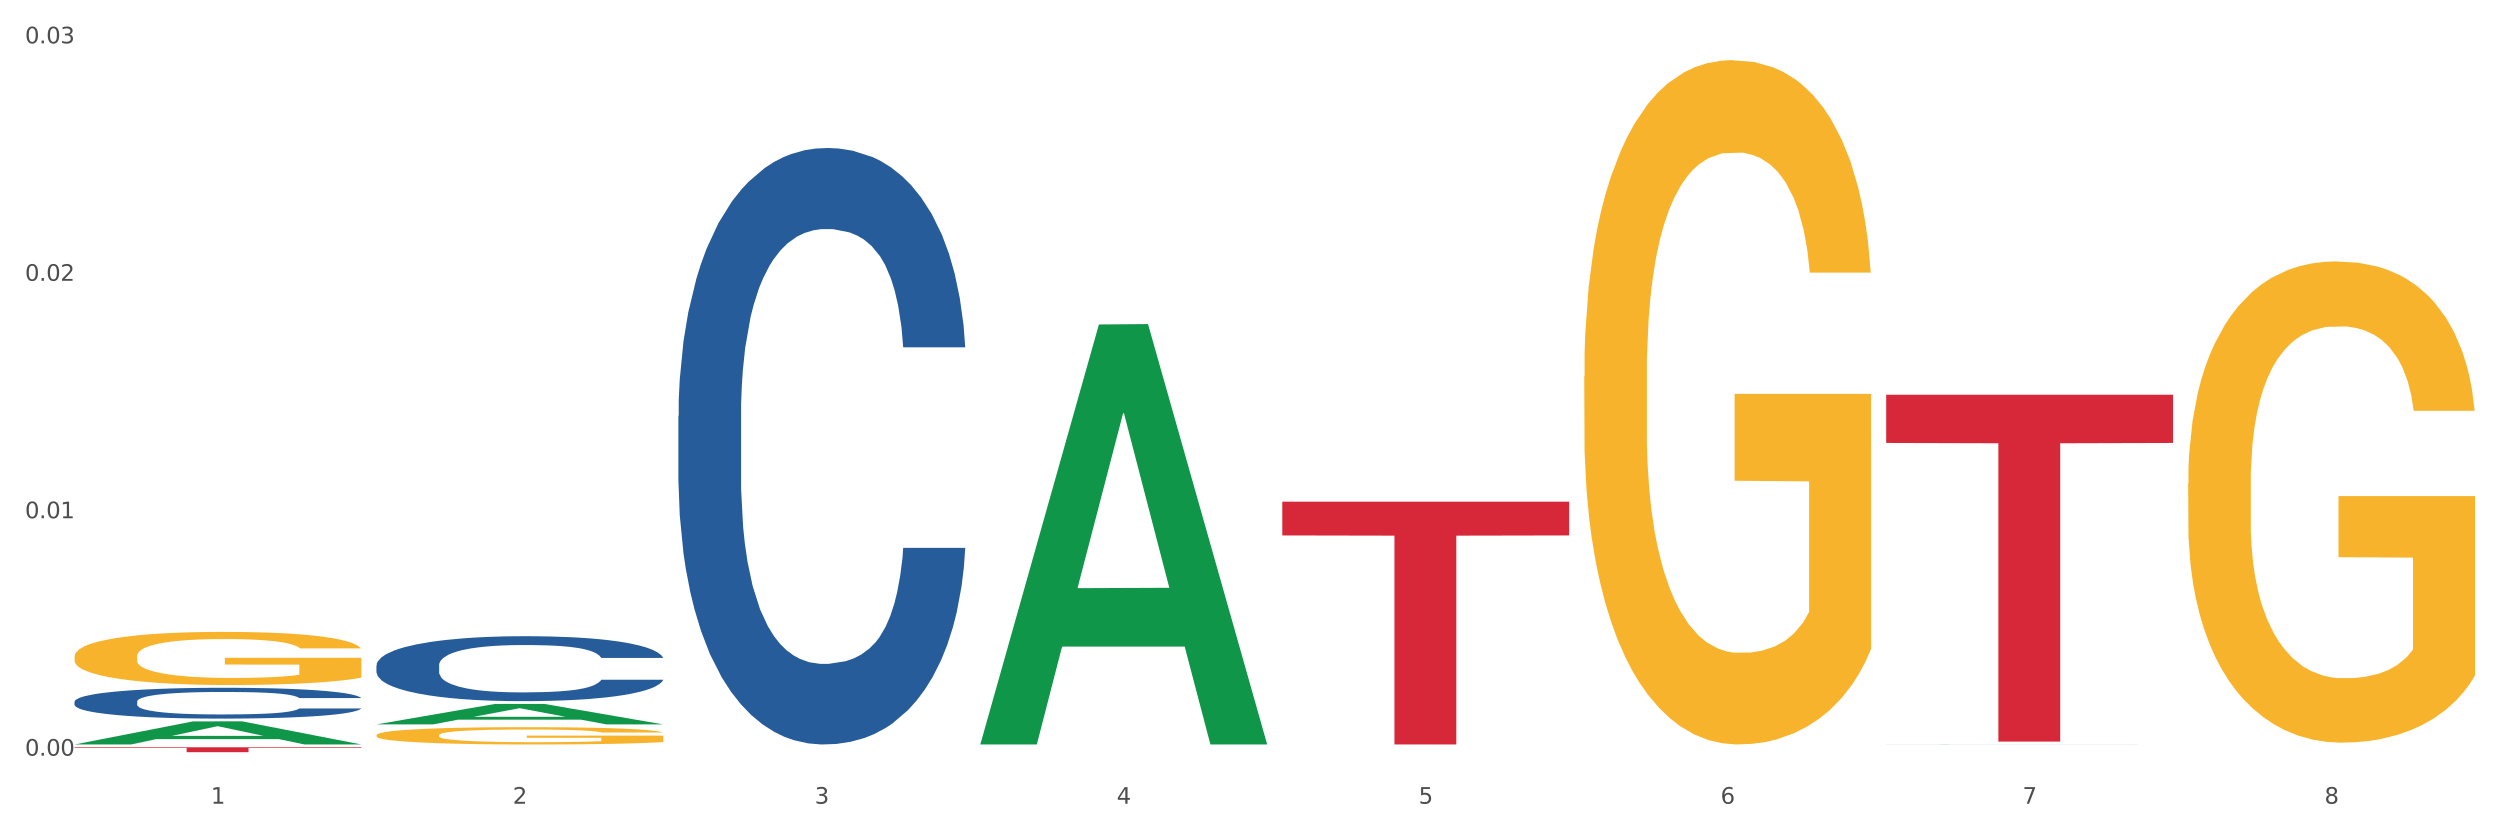 <?xml version="1.0" encoding="utf-8" standalone="no"?>
<!DOCTYPE svg PUBLIC "-//W3C//DTD SVG 1.1//EN"
  "http://www.w3.org/Graphics/SVG/1.1/DTD/svg11.dtd">
<svg xmlns:xlink="http://www.w3.org/1999/xlink" width="1080pt" height="360pt" viewBox="0 0 1080 360" xmlns="http://www.w3.org/2000/svg" version="1.1">
 <rect x="0" y="0" width="1080" height="360" fill="#333333" stroke="none"/>
 <defs>
  <style type="text/css">*{stroke-linejoin: round; stroke-linecap: butt}</style>
 </defs>
 <g id="figure_1">
  <g id="patch_1">
   <path d="M 0 360 
L 1080 360 
L 1080 0 
L 0 0 
z
" style="fill: #ffffff; stroke: #ffffff; stroke-linejoin: miter"/>
  </g>
  <g id="axes_1">
   <g id="matplotlib.axis_1">
    <g id="xtick_1">
     <g id="text_1">
      <!-- 1 -->
      <g style="fill: #4d4d4d" transform="translate(91.082 347.204) scale(0.096 -0.096)">
       <defs>
        <path id="DejaVuSans-31" d="M 794 531 
L 1825 531 
L 1825 4091 
L 703 3866 
L 703 4441 
L 1819 4666 
L 2450 4666 
L 2450 531 
L 3481 531 
L 3481 0 
L 794 0 
L 794 531 
z
" transform="scale(0.016)"/>
       </defs>
       <use xlink:href="#DejaVuSans-31"/>
      </g>
     </g>
    </g>
    <g id="xtick_2">
     <g id="text_2">
      <!-- 2 -->
      <g style="fill: #4d4d4d" transform="translate(221.525 347.204) scale(0.096 -0.096)">
       <defs>
        <path id="DejaVuSans-32" d="M 1228 531 
L 3431 531 
L 3431 0 
L 469 0 
L 469 531 
Q 828 903 1448 1529 
Q 2069 2156 2228 2338 
Q 2531 2678 2651 2914 
Q 2772 3150 2772 3378 
Q 2772 3750 2511 3984 
Q 2250 4219 1831 4219 
Q 1534 4219 1204 4116 
Q 875 4013 500 3803 
L 500 4441 
Q 881 4594 1212 4672 
Q 1544 4750 1819 4750 
Q 2544 4750 2975 4387 
Q 3406 4025 3406 3419 
Q 3406 3131 3298 2873 
Q 3191 2616 2906 2266 
Q 2828 2175 2409 1742 
Q 1991 1309 1228 531 
z
" transform="scale(0.016)"/>
       </defs>
       <use xlink:href="#DejaVuSans-32"/>
      </g>
     </g>
    </g>
    <g id="xtick_3">
     <g id="text_3">
      <!-- 3 -->
      <g style="fill: #4d4d4d" transform="translate(351.968 347.204) scale(0.096 -0.096)">
       <defs>
        <path id="DejaVuSans-33" d="M 2597 2516 
Q 3050 2419 3304 2112 
Q 3559 1806 3559 1356 
Q 3559 666 3084 287 
Q 2609 -91 1734 -91 
Q 1441 -91 1130 -33 
Q 819 25 488 141 
L 488 750 
Q 750 597 1062 519 
Q 1375 441 1716 441 
Q 2309 441 2620 675 
Q 2931 909 2931 1356 
Q 2931 1769 2642 2001 
Q 2353 2234 1838 2234 
L 1294 2234 
L 1294 2753 
L 1863 2753 
Q 2328 2753 2575 2939 
Q 2822 3125 2822 3475 
Q 2822 3834 2567 4026 
Q 2313 4219 1838 4219 
Q 1578 4219 1281 4162 
Q 984 4106 628 3988 
L 628 4550 
Q 988 4650 1302 4700 
Q 1616 4750 1894 4750 
Q 2613 4750 3031 4423 
Q 3450 4097 3450 3541 
Q 3450 3153 3228 2886 
Q 3006 2619 2597 2516 
z
" transform="scale(0.016)"/>
       </defs>
       <use xlink:href="#DejaVuSans-33"/>
      </g>
     </g>
    </g>
    <g id="xtick_4">
     <g id="text_4">
      <!-- 4 -->
      <g style="fill: #4d4d4d" transform="translate(482.412 347.204) scale(0.096 -0.096)">
       <defs>
        <path id="DejaVuSans-34" d="M 2419 4116 
L 825 1625 
L 2419 1625 
L 2419 4116 
z
M 2253 4666 
L 3047 4666 
L 3047 1625 
L 3713 1625 
L 3713 1100 
L 3047 1100 
L 3047 0 
L 2419 0 
L 2419 1100 
L 313 1100 
L 313 1709 
L 2253 4666 
z
" transform="scale(0.016)"/>
       </defs>
       <use xlink:href="#DejaVuSans-34"/>
      </g>
     </g>
    </g>
    <g id="xtick_5">
     <g id="text_5">
      <!-- 5 -->
      <g style="fill: #4d4d4d" transform="translate(612.855 347.204) scale(0.096 -0.096)">
       <defs>
        <path id="DejaVuSans-35" d="M 691 4666 
L 3169 4666 
L 3169 4134 
L 1269 4134 
L 1269 2991 
Q 1406 3038 1543 3061 
Q 1681 3084 1819 3084 
Q 2600 3084 3056 2656 
Q 3513 2228 3513 1497 
Q 3513 744 3044 326 
Q 2575 -91 1722 -91 
Q 1428 -91 1123 -41 
Q 819 9 494 109 
L 494 744 
Q 775 591 1075 516 
Q 1375 441 1709 441 
Q 2250 441 2565 725 
Q 2881 1009 2881 1497 
Q 2881 1984 2565 2268 
Q 2250 2553 1709 2553 
Q 1456 2553 1204 2497 
Q 953 2441 691 2322 
L 691 4666 
z
" transform="scale(0.016)"/>
       </defs>
       <use xlink:href="#DejaVuSans-35"/>
      </g>
     </g>
    </g>
    <g id="xtick_6">
     <g id="text_6">
      <!-- 6 -->
      <g style="fill: #4d4d4d" transform="translate(743.299 347.204) scale(0.096 -0.096)">
       <defs>
        <path id="DejaVuSans-36" d="M 2113 2584 
Q 1688 2584 1439 2293 
Q 1191 2003 1191 1497 
Q 1191 994 1439 701 
Q 1688 409 2113 409 
Q 2538 409 2786 701 
Q 3034 994 3034 1497 
Q 3034 2003 2786 2293 
Q 2538 2584 2113 2584 
z
M 3366 4563 
L 3366 3988 
Q 3128 4100 2886 4159 
Q 2644 4219 2406 4219 
Q 1781 4219 1451 3797 
Q 1122 3375 1075 2522 
Q 1259 2794 1537 2939 
Q 1816 3084 2150 3084 
Q 2853 3084 3261 2657 
Q 3669 2231 3669 1497 
Q 3669 778 3244 343 
Q 2819 -91 2113 -91 
Q 1303 -91 875 529 
Q 447 1150 447 2328 
Q 447 3434 972 4092 
Q 1497 4750 2381 4750 
Q 2619 4750 2861 4703 
Q 3103 4656 3366 4563 
z
" transform="scale(0.016)"/>
       </defs>
       <use xlink:href="#DejaVuSans-36"/>
      </g>
     </g>
    </g>
    <g id="xtick_7">
     <g id="text_7">
      <!-- 7 -->
      <g style="fill: #4d4d4d" transform="translate(873.742 347.204) scale(0.096 -0.096)">
       <defs>
        <path id="DejaVuSans-37" d="M 525 4666 
L 3525 4666 
L 3525 4397 
L 1831 0 
L 1172 0 
L 2766 4134 
L 525 4134 
L 525 4666 
z
" transform="scale(0.016)"/>
       </defs>
       <use xlink:href="#DejaVuSans-37"/>
      </g>
     </g>
    </g>
    <g id="xtick_8">
     <g id="text_8">
      <!-- 8 -->
      <g style="fill: #4d4d4d" transform="translate(1004.185 347.204) scale(0.096 -0.096)">
       <defs>
        <path id="DejaVuSans-38" d="M 2034 2216 
Q 1584 2216 1326 1975 
Q 1069 1734 1069 1313 
Q 1069 891 1326 650 
Q 1584 409 2034 409 
Q 2484 409 2743 651 
Q 3003 894 3003 1313 
Q 3003 1734 2745 1975 
Q 2488 2216 2034 2216 
z
M 1403 2484 
Q 997 2584 770 2862 
Q 544 3141 544 3541 
Q 544 4100 942 4425 
Q 1341 4750 2034 4750 
Q 2731 4750 3128 4425 
Q 3525 4100 3525 3541 
Q 3525 3141 3298 2862 
Q 3072 2584 2669 2484 
Q 3125 2378 3379 2068 
Q 3634 1759 3634 1313 
Q 3634 634 3220 271 
Q 2806 -91 2034 -91 
Q 1263 -91 848 271 
Q 434 634 434 1313 
Q 434 1759 690 2068 
Q 947 2378 1403 2484 
z
M 1172 3481 
Q 1172 3119 1398 2916 
Q 1625 2713 2034 2713 
Q 2441 2713 2670 2916 
Q 2900 3119 2900 3481 
Q 2900 3844 2670 4047 
Q 2441 4250 2034 4250 
Q 1625 4250 1398 4047 
Q 1172 3844 1172 3481 
z
" transform="scale(0.016)"/>
       </defs>
       <use xlink:href="#DejaVuSans-38"/>
      </g>
     </g>
    </g>
    <g id="xtick_9"/>
    <g id="xtick_10"/>
    <g id="xtick_11"/>
    <g id="xtick_12"/>
    <g id="xtick_13"/>
    <g id="xtick_14"/>
    <g id="xtick_15"/>
   </g>
   <g id="matplotlib.axis_2">
    <g id="ytick_1">
     <g id="text_9">
      <!-- 0.00 -->
      <g style="fill: #4d4d4d" transform="translate(10.8 326.457) scale(0.096 -0.096)">
       <defs>
        <path id="DejaVuSans-30" d="M 2034 4250 
Q 1547 4250 1301 3770 
Q 1056 3291 1056 2328 
Q 1056 1369 1301 889 
Q 1547 409 2034 409 
Q 2525 409 2770 889 
Q 3016 1369 3016 2328 
Q 3016 3291 2770 3770 
Q 2525 4250 2034 4250 
z
M 2034 4750 
Q 2819 4750 3233 4129 
Q 3647 3509 3647 2328 
Q 3647 1150 3233 529 
Q 2819 -91 2034 -91 
Q 1250 -91 836 529 
Q 422 1150 422 2328 
Q 422 3509 836 4129 
Q 1250 4750 2034 4750 
z
" transform="scale(0.016)"/>
        <path id="DejaVuSans-2e" d="M 684 794 
L 1344 794 
L 1344 0 
L 684 0 
L 684 794 
z
" transform="scale(0.016)"/>
       </defs>
       <use xlink:href="#DejaVuSans-30"/>
       <use xlink:href="#DejaVuSans-2e" transform="translate(63.623 0)"/>
       <use xlink:href="#DejaVuSans-30" transform="translate(95.41 0)"/>
       <use xlink:href="#DejaVuSans-30" transform="translate(159.033 0)"/>
      </g>
     </g>
    </g>
    <g id="ytick_2">
     <g id="text_10">
      <!-- 0.01 -->
      <g style="fill: #4d4d4d" transform="translate(10.8 223.882) scale(0.096 -0.096)">
       <use xlink:href="#DejaVuSans-30"/>
       <use xlink:href="#DejaVuSans-2e" transform="translate(63.623 0)"/>
       <use xlink:href="#DejaVuSans-30" transform="translate(95.41 0)"/>
       <use xlink:href="#DejaVuSans-31" transform="translate(159.033 0)"/>
      </g>
     </g>
    </g>
    <g id="ytick_3">
     <g id="text_11">
      <!-- 0.02 -->
      <g style="fill: #4d4d4d" transform="translate(10.8 121.307) scale(0.096 -0.096)">
       <use xlink:href="#DejaVuSans-30"/>
       <use xlink:href="#DejaVuSans-2e" transform="translate(63.623 0)"/>
       <use xlink:href="#DejaVuSans-30" transform="translate(95.41 0)"/>
       <use xlink:href="#DejaVuSans-32" transform="translate(159.033 0)"/>
      </g>
     </g>
    </g>
    <g id="ytick_4">
     <g id="text_12">
      <!-- 0.03 -->
      <g style="fill: #4d4d4d" transform="translate(10.8 18.732) scale(0.096 -0.096)">
       <use xlink:href="#DejaVuSans-30"/>
       <use xlink:href="#DejaVuSans-2e" transform="translate(63.623 0)"/>
       <use xlink:href="#DejaVuSans-30" transform="translate(95.41 0)"/>
       <use xlink:href="#DejaVuSans-33" transform="translate(159.033 0)"/>
      </g>
     </g>
    </g>
    <g id="ytick_5"/>
    <g id="ytick_6"/>
    <g id="ytick_7"/>
   </g>
   <g id="PolyCollection_1">
    <path d="M 32.175 321.604 
L 32.303 321.594 
L 83.404 311.634 
L 104.611 311.625 
L 156.096 321.623 
L 131.567 321.623 
L 120.453 319.294 
L 67.691 319.294 
L 67.307 319.332 
L 56.576 321.623 
L 32.175 321.623 
L 32.175 321.604 
L 74.334 317.905 
L 113.81 317.896 
L 94.263 313.756 
L 94.008 313.737 
L 93.752 313.765 
L 74.206 317.896 
L 74.334 317.905 
L 32.175 321.604 
z
" clip-path="url(#pf59e2907ef)" style="fill: #109648"/>
    <path d="M 162.618 312.933 
L 162.746 312.924 
L 213.848 304.094 
L 235.055 304.086 
L 286.54 312.949 
L 262.011 312.949 
L 250.896 310.885 
L 198.134 310.885 
L 197.751 310.919 
L 187.019 312.949 
L 162.618 312.949 
L 162.618 312.933 
L 204.777 309.654 
L 244.253 309.645 
L 224.707 305.975 
L 224.451 305.959 
L 224.196 305.984 
L 204.649 309.645 
L 204.777 309.654 
L 162.618 312.933 
z
" clip-path="url(#pf59e2907ef)" style="fill: #109648"/>
    <path d="M 423.505 321.281 
L 423.633 321.111 
L 474.734 140.167 
L 495.942 139.996 
L 547.426 321.623 
L 522.898 321.623 
L 511.783 279.328 
L 459.021 279.328 
L 458.637 280.011 
L 447.906 321.623 
L 423.505 321.623 
L 423.505 321.281 
L 465.664 254.088 
L 505.14 253.918 
L 485.594 178.709 
L 485.338 178.368 
L 485.083 178.88 
L 465.536 253.918 
L 465.664 254.088 
L 423.505 321.281 
z
" clip-path="url(#pf59e2907ef)" style="fill: #109648"/>
    <path d="M 162.618 317.596 
L 162.765 317.589 
L 162.765 317.343 
L 163.057 317.131 
L 164.52 316.618 
L 166.715 316.194 
L 168.324 315.969 
L 169.934 315.784 
L 171.836 315.6 
L 174.177 315.408 
L 178.419 315.128 
L 181.053 314.984 
L 184.272 314.834 
L 190.124 314.615 
L 194.367 314.492 
L 198.756 314.39 
L 205.925 314.267 
L 210.607 314.212 
L 215.581 314.171 
L 221.58 314.143 
L 226.115 314.137 
L 236.064 314.157 
L 244.55 314.219 
L 248.646 314.267 
L 253.913 314.349 
L 256.693 314.403 
L 261.229 314.513 
L 265.91 314.656 
L 269.129 314.779 
L 273.957 315.012 
L 277.615 315.244 
L 280.98 315.531 
L 282.736 315.73 
L 284.052 315.914 
L 285.223 316.126 
L 286.393 316.461 
L 260.058 316.461 
L 259.034 316.222 
L 257.425 315.996 
L 255.084 315.777 
L 253.036 315.641 
L 249.524 315.47 
L 246.305 315.36 
L 242.94 315.278 
L 238.844 315.21 
L 235.625 315.176 
L 231.09 315.148 
L 222.165 315.155 
L 216.166 315.21 
L 212.07 315.278 
L 209.436 315.34 
L 207.095 315.408 
L 204.462 315.504 
L 201.389 315.647 
L 199.195 315.777 
L 197 315.941 
L 195.245 316.106 
L 193.635 316.297 
L 192.319 316.502 
L 191.294 316.714 
L 190.417 316.974 
L 189.685 317.404 
L 189.685 318.341 
L 189.978 318.553 
L 190.709 318.833 
L 191.587 319.045 
L 193.05 319.298 
L 194.367 319.469 
L 196.854 319.715 
L 199.634 319.92 
L 201.828 320.05 
L 204.023 320.16 
L 207.827 320.31 
L 212.07 320.433 
L 215.727 320.508 
L 220.702 320.577 
L 224.067 320.604 
L 226.993 320.618 
L 234.162 320.618 
L 239.283 320.597 
L 244.989 320.549 
L 249.378 320.488 
L 253.036 320.413 
L 257.132 320.289 
L 259.766 320.173 
L 259.766 318.744 
L 227.578 318.738 
L 227.578 317.787 
L 286.54 317.787 
L 286.54 320.577 
L 284.052 320.72 
L 281.273 320.85 
L 278.346 320.966 
L 273.957 321.11 
L 268.69 321.247 
L 264.008 321.342 
L 259.034 321.424 
L 253.182 321.5 
L 245.574 321.568 
L 240.892 321.595 
L 235.04 321.616 
L 228.164 321.623 
L 222.165 321.609 
L 216.313 321.575 
L 210.168 321.513 
L 204.169 321.424 
L 199.634 321.335 
L 195.098 321.226 
L 190.27 321.082 
L 186.466 320.946 
L 183.54 320.823 
L 180.321 320.665 
L 176.81 320.46 
L 174.177 320.276 
L 171.836 320.084 
L 169.348 319.838 
L 167.593 319.626 
L 165.837 319.36 
L 164.813 319.161 
L 163.643 318.854 
L 162.765 318.423 
L 162.618 317.596 
z
" clip-path="url(#pf59e2907ef)" style="fill: #f7b32b"/>
    <path d="M 684.392 162.596 
L 684.538 162.326 
L 684.538 152.606 
L 684.831 144.237 
L 686.294 123.987 
L 688.489 107.247 
L 690.098 98.338 
L 691.707 91.048 
L 693.609 83.758 
L 695.95 76.198 
L 700.193 65.128 
L 702.827 59.459 
L 706.045 53.519 
L 711.898 44.879 
L 716.14 40.019 
L 720.53 35.969 
L 727.699 31.109 
L 732.38 28.949 
L 737.355 27.329 
L 743.353 26.249 
L 747.889 25.979 
L 757.838 26.789 
L 766.323 29.219 
L 770.42 31.109 
L 775.687 34.349 
L 778.467 36.509 
L 783.002 40.829 
L 787.684 46.499 
L 790.903 51.359 
L 795.731 60.539 
L 799.389 69.718 
L 802.754 81.058 
L 804.509 88.888 
L 805.826 96.178 
L 806.996 104.548 
L 808.167 117.777 
L 781.832 117.777 
L 780.808 108.327 
L 779.198 99.418 
L 776.857 90.778 
L 774.809 85.378 
L 771.298 78.628 
L 768.079 74.308 
L 764.714 71.068 
L 760.617 68.368 
L 757.399 67.018 
L 752.863 65.938 
L 743.939 66.208 
L 737.94 68.368 
L 733.843 71.068 
L 731.21 73.498 
L 728.869 76.198 
L 726.236 79.978 
L 723.163 85.648 
L 720.968 90.778 
L 718.774 97.258 
L 717.018 103.738 
L 715.409 111.297 
L 714.092 119.397 
L 713.068 127.767 
L 712.19 138.027 
L 711.459 155.036 
L 711.459 192.026 
L 711.751 200.395 
L 712.483 211.465 
L 713.361 219.835 
L 714.824 229.825 
L 716.14 236.575 
L 718.628 246.294 
L 721.407 254.394 
L 723.602 259.524 
L 725.797 263.844 
L 729.601 269.784 
L 733.843 274.644 
L 737.501 277.614 
L 742.475 280.314 
L 745.841 281.393 
L 748.767 281.933 
L 755.936 281.933 
L 761.056 281.123 
L 766.762 279.234 
L 771.151 276.804 
L 774.809 273.834 
L 778.906 268.974 
L 781.539 264.384 
L 781.539 207.955 
L 749.352 207.685 
L 749.352 170.156 
L 808.313 170.156 
L 808.313 280.314 
L 805.826 285.983 
L 803.046 291.113 
L 800.12 295.703 
L 795.731 301.373 
L 790.464 306.773 
L 785.782 310.553 
L 780.808 313.793 
L 774.955 316.763 
L 767.348 319.463 
L 762.666 320.543 
L 756.813 321.353 
L 749.937 321.623 
L 743.939 321.083 
L 738.086 319.733 
L 731.941 317.303 
L 725.943 313.793 
L 721.407 310.283 
L 716.872 305.963 
L 712.044 300.293 
L 708.24 294.893 
L 705.314 290.033 
L 702.095 283.823 
L 698.584 275.724 
L 695.95 268.434 
L 693.609 260.874 
L 691.122 251.154 
L 689.366 242.784 
L 687.611 232.255 
L 686.587 224.425 
L 685.416 212.275 
L 684.538 195.265 
L 684.392 162.596 
z
" clip-path="url(#pf59e2907ef)" style="fill: #f7b32b"/>
    <path d="M 945.279 208.998 
L 945.425 208.808 
L 945.425 201.973 
L 945.718 196.087 
L 947.181 181.847 
L 949.375 170.074 
L 950.985 163.809 
L 952.594 158.682 
L 954.496 153.555 
L 956.837 148.239 
L 961.08 140.454 
L 963.713 136.467 
L 966.932 132.29 
L 972.784 126.214 
L 977.027 122.796 
L 981.416 119.948 
L 988.585 116.53 
L 993.267 115.011 
L 998.242 113.872 
L 1004.24 113.113 
L 1008.776 112.923 
L 1018.724 113.492 
L 1027.21 115.201 
L 1031.307 116.53 
L 1036.574 118.809 
L 1039.354 120.328 
L 1043.889 123.366 
L 1048.571 127.353 
L 1051.79 130.771 
L 1056.618 137.226 
L 1060.275 143.682 
L 1063.64 151.657 
L 1065.396 157.163 
L 1066.713 162.29 
L 1067.883 168.176 
L 1069.054 177.479 
L 1042.719 177.479 
L 1041.694 170.834 
L 1040.085 164.568 
L 1037.744 158.492 
L 1035.696 154.695 
L 1032.185 149.948 
L 1028.966 146.91 
L 1025.601 144.631 
L 1021.504 142.733 
L 1018.285 141.783 
L 1013.75 141.024 
L 1004.825 141.214 
L 998.827 142.733 
L 994.73 144.631 
L 992.097 146.34 
L 989.756 148.239 
L 987.122 150.897 
L 984.05 154.885 
L 981.855 158.492 
L 979.661 163.049 
L 977.905 167.606 
L 976.296 172.922 
L 974.979 178.619 
L 973.955 184.505 
L 973.077 191.72 
L 972.345 203.682 
L 972.345 229.694 
L 972.638 235.58 
L 973.37 243.365 
L 974.247 249.251 
L 975.71 256.277 
L 977.027 261.023 
L 979.514 267.859 
L 982.294 273.555 
L 984.489 277.163 
L 986.683 280.201 
L 990.487 284.378 
L 994.73 287.795 
L 998.388 289.884 
L 1003.362 291.783 
L 1006.727 292.542 
L 1009.653 292.922 
L 1016.822 292.922 
L 1021.943 292.352 
L 1027.649 291.023 
L 1032.038 289.314 
L 1035.696 287.226 
L 1039.792 283.808 
L 1042.426 280.58 
L 1042.426 240.897 
L 1010.239 240.707 
L 1010.239 214.315 
L 1069.2 214.315 
L 1069.2 291.783 
L 1066.713 295.77 
L 1063.933 299.378 
L 1061.007 302.606 
L 1056.618 306.593 
L 1051.351 310.39 
L 1046.669 313.049 
L 1041.694 315.327 
L 1035.842 317.416 
L 1028.234 319.314 
L 1023.553 320.074 
L 1017.7 320.643 
L 1010.824 320.833 
L 1004.825 320.454 
L 998.973 319.504 
L 992.828 317.795 
L 986.83 315.327 
L 982.294 312.859 
L 977.759 309.821 
L 972.931 305.833 
L 969.127 302.036 
L 966.201 298.618 
L 962.982 294.251 
L 959.47 288.555 
L 956.837 283.428 
L 954.496 278.112 
L 952.009 271.277 
L 950.253 265.39 
L 948.498 257.985 
L 947.473 252.479 
L 946.303 243.935 
L 945.425 231.973 
L 945.279 208.998 
z
" clip-path="url(#pf59e2907ef)" style="fill: #f7b32b"/>
    <path d="M 814.835 170.532 
L 938.757 170.532 
L 938.757 191.355 
L 890.01 191.496 
L 890.01 320.373 
L 863.288 320.373 
L 863.288 191.496 
L 814.835 191.355 
L 814.835 170.673 
L 814.835 170.532 
z
" clip-path="url(#pf59e2907ef)" style="fill: #d62839"/>
    <path d="M 553.949 216.73 
L 677.87 216.73 
L 677.87 231.306 
L 629.124 231.405 
L 629.124 321.621 
L 602.401 321.621 
L 602.401 231.405 
L 553.949 231.306 
L 553.949 216.829 
L 553.949 216.73 
z
" clip-path="url(#pf59e2907ef)" style="fill: #d62839"/>
    <path d="M 32.175 322.81 
L 156.096 322.81 
L 156.096 323.109 
L 107.35 323.111 
L 107.35 324.96 
L 80.628 324.96 
L 80.628 323.111 
L 32.175 323.109 
L 32.175 322.812 
L 32.175 322.81 
z
" clip-path="url(#pf59e2907ef)" style="fill: #d62839"/>
    <path d="M 32.175 303.105 
L 32.321 303.092 
L 32.321 302.752 
L 32.761 302.29 
L 34.372 301.439 
L 36.423 300.794 
L 39.938 300.04 
L 41.843 299.724 
L 44.333 299.371 
L 49.46 298.8 
L 55.319 298.313 
L 59.42 298.046 
L 62.496 297.876 
L 69.381 297.572 
L 73.336 297.438 
L 77.437 297.328 
L 80.953 297.255 
L 86.812 297.17 
L 91.499 297.134 
L 96.919 297.122 
L 101.46 297.134 
L 107.465 297.182 
L 116.254 297.328 
L 119.623 297.413 
L 124.164 297.559 
L 128.851 297.754 
L 132.66 297.948 
L 137.054 298.228 
L 141.595 298.593 
L 145.989 299.055 
L 149.065 299.481 
L 151.555 299.931 
L 153.753 300.478 
L 155.364 301.074 
L 156.096 301.572 
L 129.291 301.572 
L 128.558 301.122 
L 127.093 300.636 
L 125.629 300.308 
L 124.017 300.04 
L 121.527 299.736 
L 119.33 299.542 
L 115.668 299.31 
L 112.299 299.165 
L 109.516 299.079 
L 106.147 299.006 
L 98.969 298.933 
L 93.843 298.933 
L 90.62 298.958 
L 86.665 299.019 
L 83.296 299.104 
L 79.341 299.25 
L 76.265 299.408 
L 73.189 299.614 
L 71.431 299.76 
L 68.795 300.028 
L 67.037 300.247 
L 64.693 300.624 
L 63.375 300.891 
L 61.031 301.584 
L 60.006 302.095 
L 59.567 302.448 
L 59.274 302.837 
L 59.274 304.734 
L 60.152 305.585 
L 60.885 305.95 
L 62.057 306.364 
L 64.254 306.899 
L 67.476 307.422 
L 70.845 307.798 
L 73.629 308.03 
L 76.265 308.2 
L 78.902 308.334 
L 82.124 308.455 
L 84.761 308.528 
L 88.716 308.601 
L 93.403 308.638 
L 97.065 308.638 
L 104.536 308.577 
L 107.905 308.516 
L 111.127 308.431 
L 114.643 308.297 
L 117.426 308.151 
L 119.037 308.042 
L 121.674 307.811 
L 123.724 307.567 
L 125.482 307.288 
L 126.654 307.045 
L 127.972 306.68 
L 128.998 306.266 
L 129.291 306.047 
L 156.096 306.047 
L 155.51 306.485 
L 154.485 306.911 
L 152.434 307.482 
L 150.823 307.811 
L 148.333 308.212 
L 145.696 308.552 
L 142.034 308.929 
L 138.665 309.209 
L 135.15 309.452 
L 131.341 309.671 
L 124.457 309.975 
L 121.967 310.06 
L 116.693 310.206 
L 112.592 310.291 
L 106.586 310.377 
L 100.434 310.425 
L 93.989 310.437 
L 88.276 310.413 
L 81.978 310.34 
L 78.023 310.267 
L 73.629 310.158 
L 68.502 309.987 
L 63.668 309.781 
L 59.127 309.537 
L 54.879 309.258 
L 50.924 308.942 
L 45.798 308.419 
L 41.989 307.908 
L 39.206 307.434 
L 37.302 307.032 
L 35.398 306.522 
L 34.372 306.169 
L 32.761 305.318 
L 32.175 304.527 
L 32.175 303.105 
z
" clip-path="url(#pf59e2907ef)" style="fill: #255c99"/>
    <path d="M 162.618 287.448 
L 162.765 287.422 
L 162.765 286.705 
L 163.204 285.731 
L 164.816 283.937 
L 166.866 282.579 
L 170.382 280.991 
L 172.286 280.324 
L 174.776 279.581 
L 179.903 278.377 
L 185.762 277.352 
L 189.863 276.788 
L 192.94 276.43 
L 199.824 275.789 
L 203.779 275.507 
L 207.88 275.276 
L 211.396 275.123 
L 217.255 274.943 
L 221.942 274.867 
L 227.362 274.841 
L 231.903 274.867 
L 237.909 274.969 
L 246.697 275.276 
L 250.066 275.456 
L 254.607 275.763 
L 259.295 276.173 
L 263.103 276.583 
L 267.497 277.173 
L 272.038 277.941 
L 276.433 278.915 
L 279.509 279.812 
L 281.999 280.76 
L 284.196 281.913 
L 285.807 283.169 
L 286.54 284.219 
L 259.734 284.219 
L 259.002 283.271 
L 257.537 282.246 
L 256.072 281.554 
L 254.461 280.991 
L 251.971 280.35 
L 249.773 279.94 
L 246.111 279.453 
L 242.742 279.146 
L 239.959 278.966 
L 236.59 278.813 
L 229.413 278.659 
L 224.286 278.659 
L 221.064 278.71 
L 217.109 278.838 
L 213.74 279.018 
L 209.785 279.325 
L 206.709 279.658 
L 203.633 280.094 
L 201.875 280.401 
L 199.238 280.965 
L 197.48 281.426 
L 195.137 282.22 
L 193.818 282.784 
L 191.475 284.245 
L 190.449 285.321 
L 190.01 286.064 
L 189.717 286.884 
L 189.717 290.881 
L 190.596 292.675 
L 191.328 293.444 
L 192.5 294.315 
L 194.697 295.442 
L 197.92 296.544 
L 201.289 297.338 
L 204.072 297.825 
L 206.709 298.184 
L 209.345 298.466 
L 212.568 298.722 
L 215.204 298.876 
L 219.159 299.03 
L 223.847 299.106 
L 227.509 299.106 
L 234.979 298.978 
L 238.348 298.85 
L 241.571 298.671 
L 245.086 298.389 
L 247.869 298.082 
L 249.48 297.851 
L 252.117 297.364 
L 254.168 296.852 
L 255.926 296.262 
L 257.097 295.75 
L 258.416 294.981 
L 259.441 294.11 
L 259.734 293.649 
L 286.54 293.649 
L 285.954 294.571 
L 284.928 295.468 
L 282.878 296.672 
L 281.266 297.364 
L 278.776 298.21 
L 276.14 298.927 
L 272.478 299.721 
L 269.109 300.311 
L 265.593 300.823 
L 261.785 301.284 
L 254.9 301.925 
L 252.41 302.104 
L 247.137 302.412 
L 243.035 302.591 
L 237.03 302.771 
L 230.878 302.873 
L 224.433 302.899 
L 218.72 302.848 
L 212.421 302.694 
L 208.466 302.54 
L 204.072 302.309 
L 198.945 301.951 
L 194.111 301.515 
L 189.571 301.003 
L 185.323 300.413 
L 181.368 299.747 
L 176.241 298.645 
L 172.432 297.569 
L 169.649 296.57 
L 167.745 295.724 
L 165.841 294.648 
L 164.816 293.905 
L 163.204 292.111 
L 162.618 290.446 
L 162.618 287.448 
z
" clip-path="url(#pf59e2907ef)" style="fill: #255c99"/>
    <path d="M 32.175 283.587 
L 32.321 283.566 
L 32.321 282.811 
L 32.614 282.162 
L 34.077 280.589 
L 36.272 279.29 
L 37.881 278.598 
L 39.49 278.032 
L 41.392 277.466 
L 43.733 276.879 
L 47.976 276.019 
L 50.61 275.579 
L 53.828 275.118 
L 59.681 274.447 
L 63.923 274.07 
L 68.313 273.755 
L 75.482 273.378 
L 80.163 273.21 
L 85.138 273.085 
L 91.136 273.001 
L 95.672 272.98 
L 105.621 273.043 
L 114.106 273.231 
L 118.203 273.378 
L 123.47 273.63 
L 126.25 273.797 
L 130.785 274.133 
L 135.467 274.573 
L 138.686 274.95 
L 143.514 275.663 
L 147.172 276.376 
L 150.537 277.256 
L 152.292 277.864 
L 153.609 278.43 
L 154.779 279.08 
L 155.95 280.107 
L 129.615 280.107 
L 128.591 279.373 
L 126.981 278.682 
L 124.64 278.011 
L 122.592 277.592 
L 119.081 277.068 
L 115.862 276.732 
L 112.497 276.481 
L 108.4 276.271 
L 105.182 276.166 
L 100.646 276.082 
L 91.722 276.103 
L 85.723 276.271 
L 81.626 276.481 
L 78.993 276.669 
L 76.652 276.879 
L 74.019 277.172 
L 70.946 277.613 
L 68.752 278.011 
L 66.557 278.514 
L 64.801 279.017 
L 63.192 279.604 
L 61.875 280.233 
L 60.851 280.883 
L 59.973 281.679 
L 59.242 283 
L 59.242 285.872 
L 59.534 286.522 
L 60.266 287.381 
L 61.144 288.031 
L 62.607 288.807 
L 63.923 289.331 
L 66.411 290.086 
L 69.19 290.714 
L 71.385 291.113 
L 73.58 291.448 
L 77.384 291.909 
L 81.626 292.287 
L 85.284 292.517 
L 90.259 292.727 
L 93.624 292.811 
L 96.55 292.853 
L 103.719 292.853 
L 108.839 292.79 
L 114.545 292.643 
L 118.934 292.454 
L 122.592 292.224 
L 126.689 291.846 
L 129.322 291.49 
L 129.322 287.109 
L 97.135 287.088 
L 97.135 284.174 
L 156.096 284.174 
L 156.096 292.727 
L 153.609 293.167 
L 150.829 293.565 
L 147.903 293.922 
L 143.514 294.362 
L 138.247 294.781 
L 133.565 295.075 
L 128.591 295.326 
L 122.738 295.557 
L 115.131 295.767 
L 110.449 295.85 
L 104.596 295.913 
L 97.72 295.934 
L 91.722 295.892 
L 85.869 295.788 
L 79.724 295.599 
L 73.726 295.326 
L 69.19 295.054 
L 64.655 294.718 
L 59.827 294.278 
L 56.023 293.859 
L 53.097 293.482 
L 49.878 292.999 
L 46.367 292.371 
L 43.733 291.805 
L 41.392 291.218 
L 38.905 290.463 
L 37.149 289.813 
L 35.394 288.995 
L 34.37 288.388 
L 33.199 287.444 
L 32.321 286.124 
L 32.175 283.587 
z
" clip-path="url(#pf59e2907ef)" style="fill: #f7b32b"/>
    <path d="M 293.062 179.713 
L 293.208 179.478 
L 293.208 172.888 
L 293.648 163.945 
L 295.259 147.471 
L 297.31 134.998 
L 300.825 120.407 
L 302.729 114.289 
L 305.22 107.464 
L 310.346 96.403 
L 316.205 86.989 
L 320.307 81.812 
L 323.383 78.517 
L 330.267 72.633 
L 334.222 70.045 
L 338.324 67.927 
L 341.839 66.515 
L 347.698 64.867 
L 352.386 64.161 
L 357.806 63.926 
L 362.346 64.161 
L 368.352 65.103 
L 377.141 67.927 
L 380.51 69.574 
L 385.051 72.398 
L 389.738 76.164 
L 393.546 79.929 
L 397.941 85.342 
L 402.482 92.402 
L 406.876 101.345 
L 409.952 109.582 
L 412.442 118.289 
L 414.639 128.88 
L 416.251 140.411 
L 416.983 150.06 
L 390.177 150.06 
L 389.445 141.353 
L 387.98 131.939 
L 386.515 125.585 
L 384.904 120.407 
L 382.414 114.524 
L 380.217 110.758 
L 376.555 106.287 
L 373.186 103.463 
L 370.403 101.816 
L 367.034 100.404 
L 359.856 98.991 
L 354.729 98.991 
L 351.507 99.462 
L 347.552 100.639 
L 344.183 102.286 
L 340.228 105.11 
L 337.152 108.17 
L 334.076 112.17 
L 332.318 114.995 
L 329.682 120.172 
L 327.924 124.408 
L 325.58 131.704 
L 324.262 136.881 
L 321.918 150.295 
L 320.893 160.18 
L 320.453 167.005 
L 320.16 174.535 
L 320.16 211.248 
L 321.039 227.722 
L 321.772 234.782 
L 322.944 242.784 
L 325.141 253.139 
L 328.363 263.258 
L 331.732 270.554 
L 334.515 275.025 
L 337.152 278.32 
L 339.789 280.909 
L 343.011 283.262 
L 345.648 284.674 
L 349.603 286.086 
L 354.29 286.792 
L 357.952 286.792 
L 365.422 285.616 
L 368.791 284.439 
L 372.014 282.792 
L 375.529 280.203 
L 378.313 277.379 
L 379.924 275.261 
L 382.56 270.789 
L 384.611 266.082 
L 386.369 260.67 
L 387.541 255.963 
L 388.859 248.903 
L 389.884 240.901 
L 390.177 236.665 
L 416.983 236.665 
L 416.397 245.137 
L 415.372 253.374 
L 413.321 264.435 
L 411.71 270.789 
L 409.22 278.555 
L 406.583 285.145 
L 402.921 292.44 
L 399.552 297.853 
L 396.037 302.56 
L 392.228 306.796 
L 385.344 312.68 
L 382.853 314.327 
L 377.58 317.151 
L 373.479 318.798 
L 367.473 320.446 
L 361.321 321.387 
L 354.876 321.623 
L 349.163 321.152 
L 342.865 319.74 
L 338.91 318.328 
L 334.515 316.21 
L 329.389 312.915 
L 324.555 308.914 
L 320.014 304.207 
L 315.766 298.795 
L 311.811 292.676 
L 306.684 282.556 
L 302.876 272.672 
L 300.093 263.494 
L 298.189 255.728 
L 296.284 245.843 
L 295.259 239.018 
L 293.648 222.545 
L 293.062 207.248 
L 293.062 179.713 
z
" clip-path="url(#pf59e2907ef)" style="fill: #255c99"/>
    <path d="M 814.835 321.588 
L 814.982 321.588 
L 814.982 321.587 
L 815.421 321.584 
L 817.033 321.58 
L 819.083 321.577 
L 822.599 321.574 
L 824.503 321.572 
L 826.993 321.571 
L 832.12 321.568 
L 837.979 321.566 
L 842.08 321.564 
L 845.157 321.564 
L 852.041 321.562 
L 855.996 321.562 
L 860.097 321.561 
L 863.613 321.561 
L 869.472 321.56 
L 874.159 321.56 
L 879.579 321.56 
L 884.12 321.56 
L 890.126 321.56 
L 898.914 321.561 
L 902.283 321.561 
L 906.824 321.562 
L 911.512 321.563 
L 915.32 321.564 
L 919.714 321.565 
L 924.255 321.567 
L 928.65 321.569 
L 931.726 321.571 
L 934.216 321.573 
L 936.413 321.576 
L 938.024 321.579 
L 938.757 321.581 
L 911.951 321.581 
L 911.219 321.579 
L 909.754 321.577 
L 908.289 321.575 
L 906.678 321.574 
L 904.188 321.572 
L 901.99 321.571 
L 898.328 321.57 
L 894.959 321.57 
L 892.176 321.569 
L 888.807 321.569 
L 881.63 321.569 
L 876.503 321.569 
L 873.28 321.569 
L 869.326 321.569 
L 865.957 321.569 
L 862.002 321.57 
L 858.926 321.571 
L 855.849 321.572 
L 854.092 321.572 
L 851.455 321.574 
L 849.697 321.575 
L 847.354 321.577 
L 846.035 321.578 
L 843.692 321.581 
L 842.666 321.583 
L 842.227 321.585 
L 841.934 321.587 
L 841.934 321.596 
L 842.813 321.6 
L 843.545 321.602 
L 844.717 321.603 
L 846.914 321.606 
L 850.137 321.608 
L 853.506 321.61 
L 856.289 321.611 
L 858.926 321.612 
L 861.562 321.613 
L 864.785 321.613 
L 867.421 321.614 
L 871.376 321.614 
L 876.064 321.614 
L 879.726 321.614 
L 887.196 321.614 
L 890.565 321.614 
L 893.788 321.613 
L 897.303 321.613 
L 900.086 321.612 
L 901.697 321.611 
L 904.334 321.61 
L 906.385 321.609 
L 908.142 321.608 
L 909.314 321.607 
L 910.633 321.605 
L 911.658 321.603 
L 911.951 321.602 
L 938.757 321.602 
L 938.171 321.604 
L 937.145 321.606 
L 935.095 321.609 
L 933.483 321.61 
L 930.993 321.612 
L 928.357 321.614 
L 924.695 321.615 
L 921.326 321.617 
L 917.81 321.618 
L 914.002 321.619 
L 907.117 321.62 
L 904.627 321.621 
L 899.354 321.621 
L 895.252 321.622 
L 889.247 321.622 
L 883.095 321.623 
L 876.65 321.623 
L 870.937 321.622 
L 864.638 321.622 
L 860.683 321.622 
L 856.289 321.621 
L 851.162 321.62 
L 846.328 321.619 
L 841.788 321.618 
L 837.54 321.617 
L 833.585 321.616 
L 828.458 321.613 
L 824.649 321.611 
L 821.866 321.608 
L 819.962 321.607 
L 818.058 321.604 
L 817.033 321.603 
L 815.421 321.599 
L 814.835 321.595 
L 814.835 321.588 
z
" clip-path="url(#pf59e2907ef)" style="fill: #255c99"/>
   </g>
  </g>
 </g>
 <defs>
  <clipPath id="pf59e2907ef">
   <rect x="32.175" y="11.03" width="1037.025" height="328.879"/>
  </clipPath>
 </defs>
</svg>
